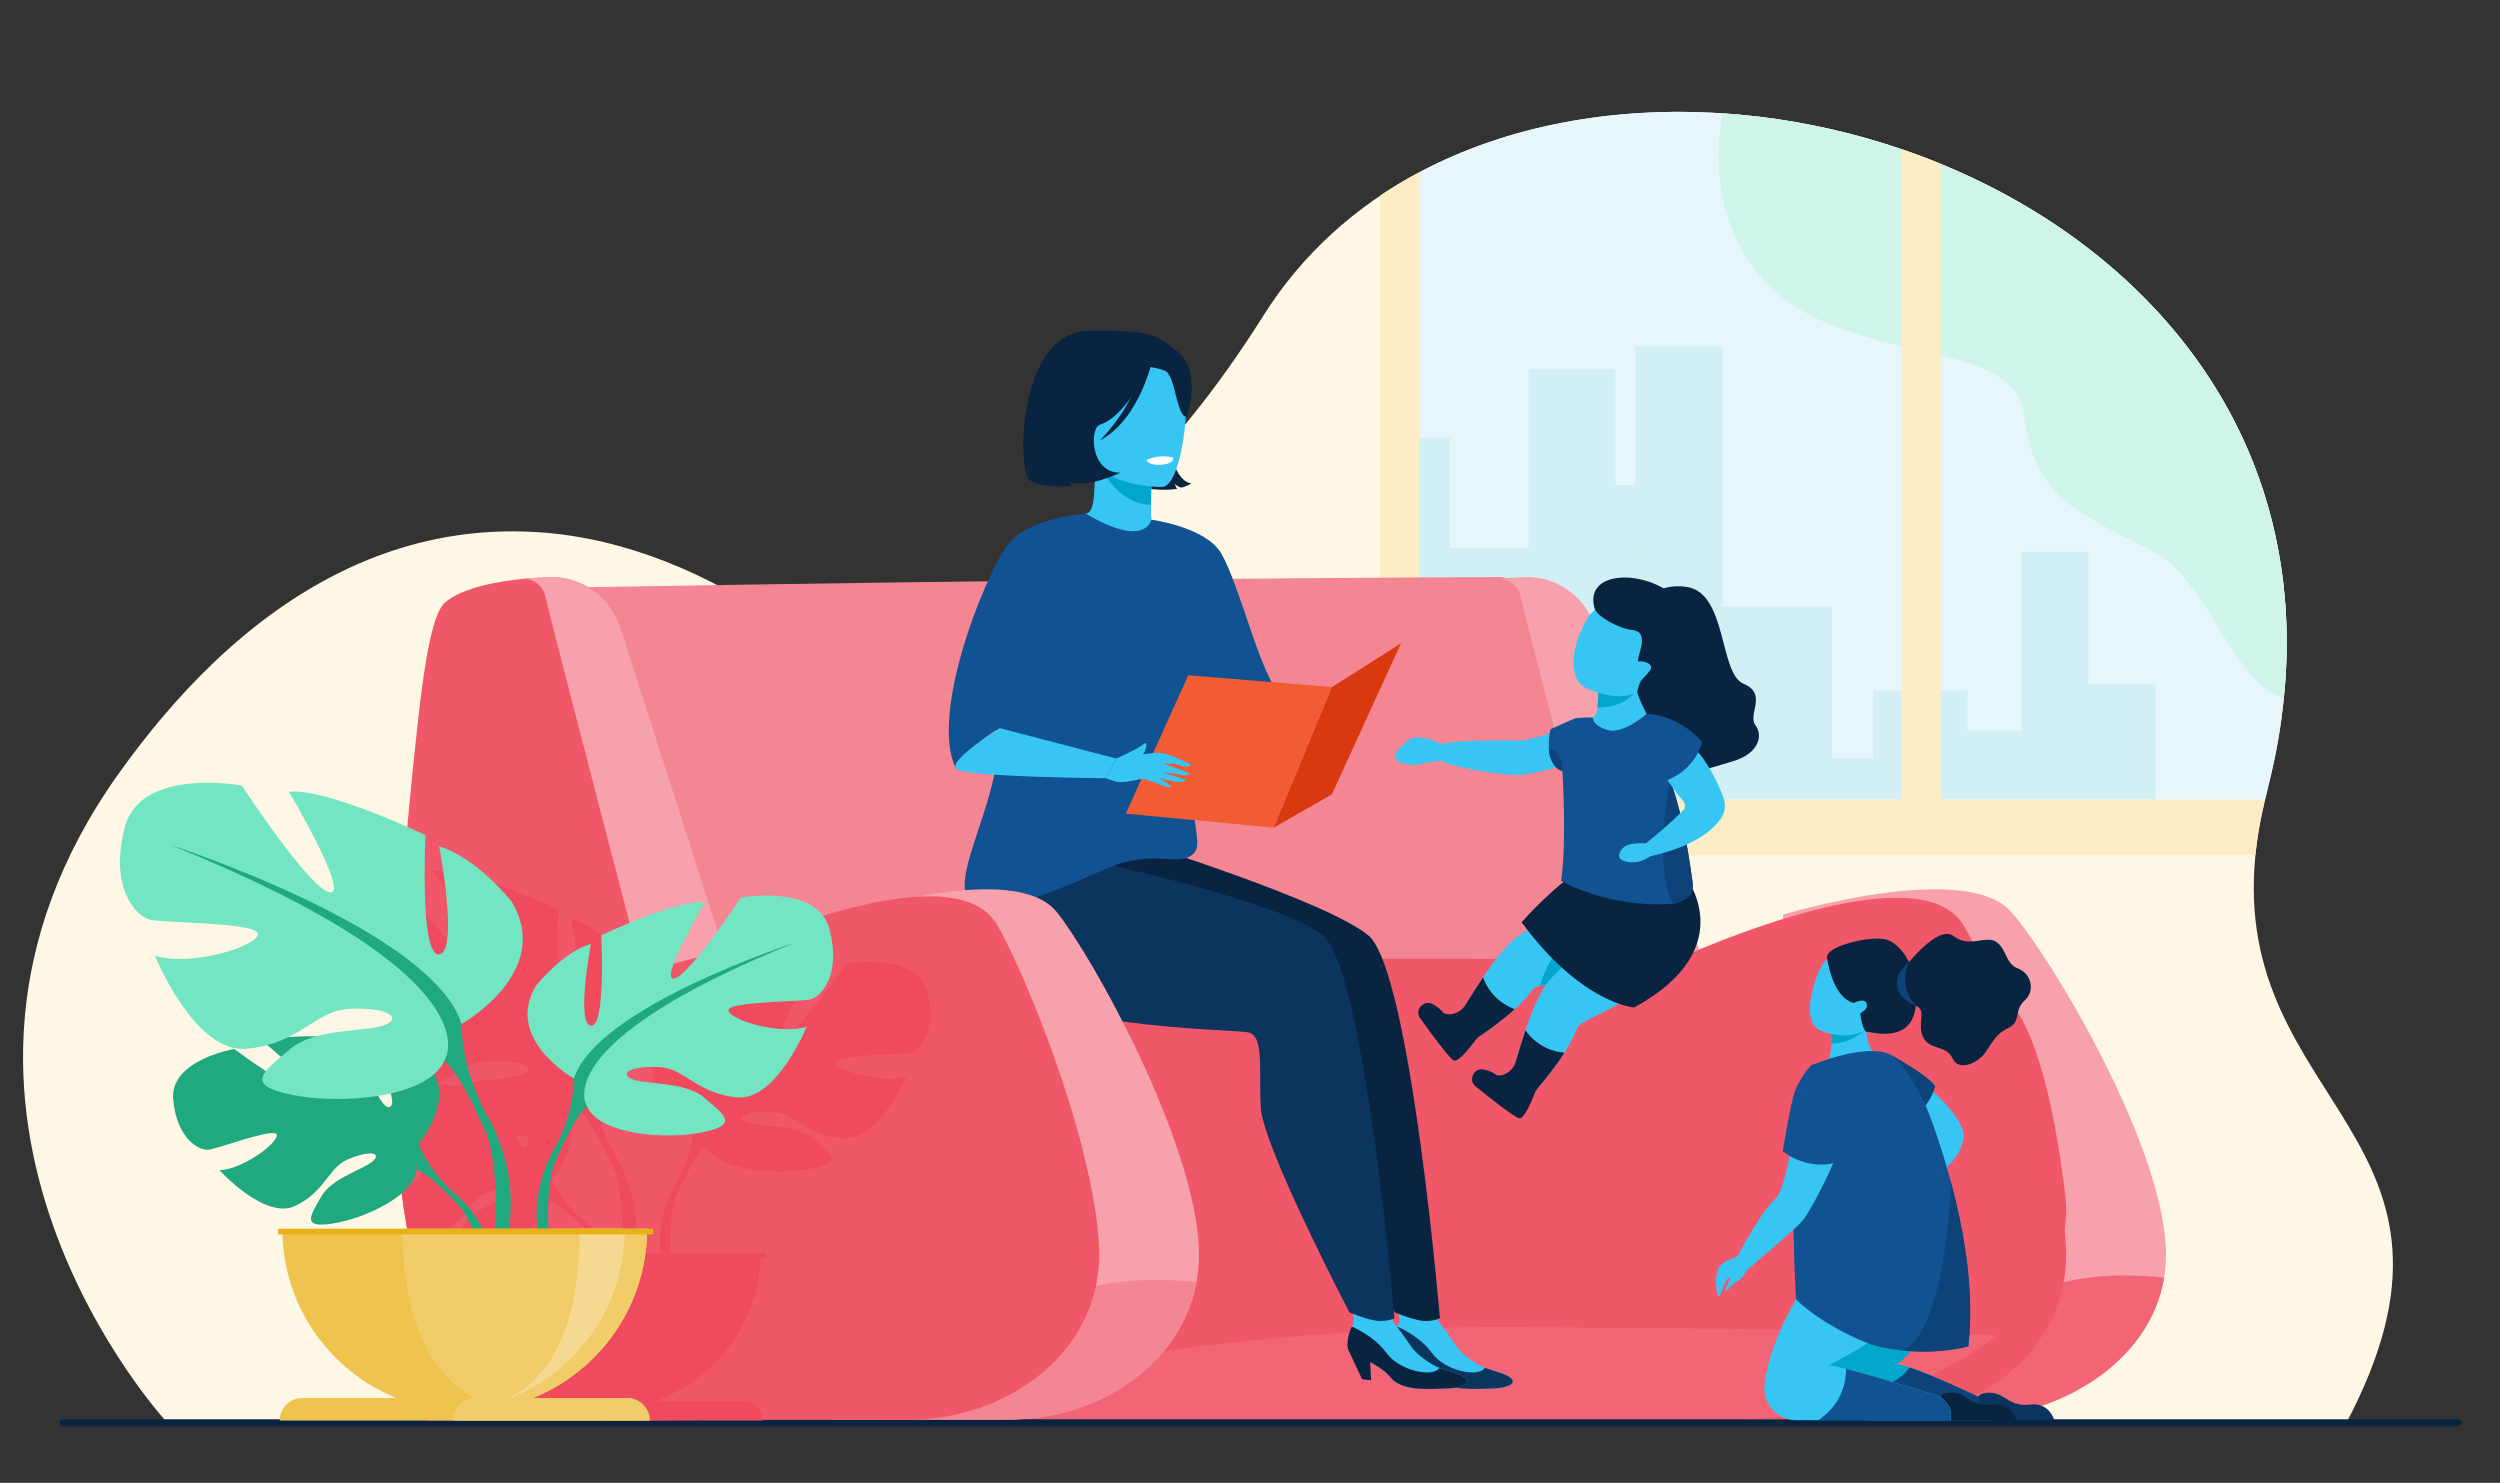 <?xml version="1.0" encoding="UTF-8" standalone="no"?> <svg xmlns:dc="http://purl.org/dc/elements/1.1/" xmlns:cc="http://creativecommons.org/ns#" xmlns:rdf="http://www.w3.org/1999/02/22-rdf-syntax-ns#" xmlns:svg="http://www.w3.org/2000/svg" xmlns="http://www.w3.org/2000/svg" xmlns:sodipodi="http://sodipodi.sourceforge.net/DTD/sodipodi-0.dtd" xmlns:inkscape="http://www.inkscape.org/namespaces/inkscape" version="1.1" id="svg16505" xml:space="preserve" width="4495.907" height="2666.667" viewBox="0 0 4495.907 2666.667" sodipodi:docname="Mom reading book to children at home.svg" inkscape:version="0.92.5 (2060ec1f9f, 2020-04-08)"><rect x="0" y="0" width="4495.907" height="2666.667" fill="#333333" stroke="none"/><defs id="defs16509"></defs><g id="g16513" inkscape:groupmode="layer" inkscape:label="ink_ext_XXXXXX" transform="matrix(1.333,0,0,-1.333,0,2666.667)"><path inkscape:connector-curvature="0" id="path16519" style="fill:#fef7e5;fill-opacity:1;fill-rule:nonzero;stroke:none;stroke-width:0.112" d="M 3164.21,78.472 227.163,79.357 c 0,0 -392.824,421.751 -66.431,878.373 37.762,52.835 79.979,103.373 126.728,148.073 137.968,131.97 281.893,181.623 418.443,177.611 117.631,-2.902 232.14,-47.86 329.765,-112.651 105.513,-70.013 409.693,-8.617 668.591,403.62 52.073,82.9 124.059,147.68 210.477,193.646 120.092,63.862 263.996,89.153 409.155,79.572 133.348,-8.796 264.231,-46.806 376.748,-106.97 150.616,-80.468 275.504,-203.754 339.063,-364.041 41.338,-104.247 52.981,-215.341 40.789,-324.44 -10.78,-98.801 -30.188,-129.942 -37.618,-204.684 -34.234,-339.556 328.059,-380.244 121.336,-768.994"></path><path inkscape:connector-curvature="0" id="path16521" style="fill:#e6f6fa;fill-opacity:1;fill-rule:nonzero;stroke:none;stroke-width:0.112" d="m 3080.492,1052.15 c 12.192,109.099 0.549,220.193 -40.789,324.44 -63.559,160.287 -188.447,283.573 -339.063,364.041 -112.517,60.164 -243.4,98.174 -376.748,106.97 -145.159,9.581 -289.063,-15.71 -409.155,-79.572 -17.974,-9.558 -35.309,-19.946 -51.983,-31.13 V 921.85 h 1193.12 c 8.303,35.096 18.052,70.17 24.619,130.3"></path><path inkscape:connector-curvature="0" id="path16523" style="fill:#cff4e9;fill-opacity:1;fill-rule:nonzero;stroke:none;stroke-width:0.112" d="m 3081.086,1057.843 c -71.358,23.431 -100.538,160.466 -179.247,200.639 -99.877,50.975 -157.553,70.619 -171,181.242 -5.861,48.33 -52.689,66.596 -112.573,81.611 -16.842,4.225 -34.727,8.203 -53.026,12.517 -65.475,15.442 -136.251,35.253 -183.841,86.889 -69.778,75.717 -67.739,169.722 -57.508,226.86 81.376,-5.367 163.156,-21.706 241.349,-48.364 207.631,-70.596 392.257,-215.341 474.462,-422.647 37.472,-94.487 53.384,-201.289 41.383,-318.747"></path><path inkscape:connector-curvature="0" id="path16525" style="fill:#d3eff6;fill-opacity:1;fill-rule:nonzero;stroke:none;stroke-width:0.112" d="M 2908.046,1077.643 V 921.85 h -1045.283 v 487.977 h 93.198 v -148.297 h 106.275 v 241.652 h 117.257 V 1346.301 h 26.726 v 187.27 h 117.257 v -351.121 h 148.286 V 977.699 h 55.401 v 91.17 h 127.286 v -53.922 h 73.073 v 241.338 h 90.262 v -178.642 h 90.262"></path><path inkscape:connector-curvature="0" id="path16527" style="fill:#fdedc4;fill-opacity:1;fill-rule:nonzero;stroke:none;stroke-width:0.112" d="m 3055.66,921.144 c -0.28,-1.143 -0.549,-2.286 -0.818,-3.418 -1.905,-8.113 -3.619,-16.069 -5.11,-23.879 -0.247,-1.233 -0.482,-2.443 -0.695,-3.664 -0.65,-3.407 -1.244,-6.768 -1.793,-10.119 -1.86,-11.172 -3.317,-22.03 -4.37,-32.598 H 1725.269 v 74.384 h 1320.07 c 3.507,0 6.947,-0.235 10.32,-0.706"></path><path inkscape:connector-curvature="0" id="path16529" style="fill:#fdedc4;fill-opacity:1;fill-rule:nonzero;stroke:none;stroke-width:0.112" d="m 1862.752,1736.922 c 16.753,11.228 34.11,21.593 51.983,31.107 v -358.203 -487.977 -4.202 h -53.014 v 4.202 814.366 l 1.031,0.706"></path><path inkscape:connector-curvature="0" id="path16531" style="fill:#fdedc4;fill-opacity:1;fill-rule:nonzero;stroke:none;stroke-width:0.112" d="M 2618.266,1779.347 V 917.648 h -53.026 v 881.589 c 17.884,-6.074 35.578,-12.707 53.026,-19.89"></path><path inkscape:connector-curvature="0" id="path16533" style="fill:#f48693;fill-opacity:1;fill-rule:nonzero;stroke:none;stroke-width:0.112" d="m 2291.966,601.971 c -5.973,-14.186 -63.369,-27.342 -148.543,-38.985 -15.016,-2.062 -30.872,-4.056 -47.49,-6.017 C 1806.051,522.825 1012.068,503.764 963.122,513.826 895.499,527.744 760.927,1207.798 760.927,1207.798 c 0,0 396.222,6.869 710.89,10.22 107.653,1.132 482.093,3.978 551.524,3.978 107.553,0 278.272,-597.053 268.624,-620.025"></path><path inkscape:connector-curvature="0" id="path16535" style="fill:#f6a1ab;fill-opacity:1;fill-rule:nonzero;stroke:none;stroke-width:0.112" d="m 2182.295,689.252 c 0,0 -121.65,465.98 -130.424,505.144 -3.911,17.447 -15.968,23.756 -28.115,25.381 21.381,2.062 36.934,2.208 36.934,2.208 42.089,0 79.493,-28.317 93.008,-70.417 29.46,-91.82 83.707,-261.15 138.66,-433.606 -2.779,0.067 -110.063,-28.709 -110.063,-28.709"></path><path inkscape:connector-curvature="0" id="path16537" style="fill:#f6a1ab;fill-opacity:1;fill-rule:nonzero;stroke:none;stroke-width:0.112" d="M 2919.6,276.679 C 2900.202,159.792 2773.342,85.364 2643.232,85.364 h -257.721 l 20.148,681.287 c 0,0 245.899,74.216 307.665,3.619 54.101,-61.844 200.829,-306.656 208.55,-451.558 0.773,-14.545 -0.022,-28.575 -2.275,-42.033"></path><path inkscape:connector-curvature="0" id="path16539" style="fill:#f16576;fill-opacity:1;fill-rule:nonzero;stroke:none;stroke-width:0.112" d="M 2919.6,276.679 C 2900.202,159.792 2773.342,85.364 2643.232,85.364 H 2516.809 C 2601.11,139.084 2677.331,304.66 2919.6,276.679"></path><path inkscape:connector-curvature="0" id="path16541" style="fill:#f05769;fill-opacity:1;fill-rule:nonzero;stroke:none;stroke-width:0.112" d="m 2235.466,694.508 c 0,0 347.67,166.854 413.514,57.855 34.973,-57.866 131.186,-288.75 138.29,-433.64 6.903,-140.789 -122.815,-233.36 -256.264,-233.36 h -237.001 l -58.539,609.144"></path><path inkscape:connector-curvature="0" id="path16543" style="fill:#f05769;fill-opacity:1;fill-rule:nonzero;stroke:none;stroke-width:0.112" d="m 2693.546,199.124 c -3.844,-3.082 -7.799,-6.107 -11.844,-9.088 -50.213,-37.013 -115.71,-66.461 -190.621,-84.715 -56.623,-13.794 -118.613,-21.19 -183.449,-20.63 l -112.696,-0.034 h -1.524 l -533.449,-0.146 -305.771,-0.09 h -4.527 l -0.022,0.134 -10.612,55.502 -96.818,559.682 c 0,0 1339.927,30.177 1448.88,-32.026 50.594,-28.866 79.303,-148.487 95.215,-280.289 8.472,-70.182 -27.432,-136.06 -92.761,-188.301"></path><path inkscape:connector-curvature="0" id="path16545" style="fill:#f16576;fill-opacity:1;fill-rule:nonzero;stroke:none;stroke-width:0.112" d="m 2693.546,199.124 c -3.844,-3.082 -7.799,-6.107 -11.844,-9.088 -50.213,-37.013 -115.71,-66.461 -190.621,-84.715 -56.623,-13.794 -118.613,-21.19 -183.449,-20.63 l -112.696,-0.034 h -1.524 l -533.449,-0.146 -305.771,-0.09 -4.55,0.134 -10.612,55.502 c 187.416,36.206 446.762,72.994 717.291,70.148 258.371,-2.734 474.698,-2.376 637.226,-11.082"></path><path inkscape:connector-curvature="0" id="path16547" style="fill:#082441;fill-opacity:1;fill-rule:nonzero;stroke:none;stroke-width:0.112" d="m 1489.018,1434.042 c 0,0 -41.316,-34.334 4.202,-77.936 0,0 -39.052,-13.637 -51.726,-4.381 0,0 2.656,-4.695 4.975,-6.757 0,0 -39.971,-3.631 -57.194,7.967 -17.223,11.587 -17.784,217.123 94.644,200.28 0,0 93.848,12.259 91.024,-97.255 -2.824,-109.525 32.766,-107.586 32.766,-107.586 0,0 -9.637,-5.412 -14.411,-5.67 0,0 -7.127,2.275 -8.718,6.062 0,0 1.714,-5.995 3.608,-7.822 0,0 -38.212,-5.737 -58.18,7.71 -19.969,13.458 -45.237,62.595 -40.991,85.388"></path><path inkscape:connector-curvature="0" id="path16549" style="fill:#082441;fill-opacity:1;fill-rule:nonzero;stroke:none;stroke-width:0.112" d="m 1482.978,1378.069 c 0,0 -32.082,30.558 -45.372,60.242 -9.491,21.19 -55.278,106.97 30.278,115.811 0,0 61.094,2.88 87.45,-6.712 20.966,-7.62 53.395,-27.286 42.414,-106.253 l -1.457,-26.109 -113.312,-36.979"></path><path inkscape:connector-curvature="0" id="path16551" style="fill:#37c6f4;fill-opacity:1;fill-rule:nonzero;stroke:none;stroke-width:0.112" d="m 2009.122,127.139 c -18.131,0.022 -55.513,-4.706 -71.93,15.285 -16.427,19.991 -51.927,29.818 -56.454,36.206 -2.443,3.451 0.807,18.77 4.314,32.205 v 0 c 8.852,12.169 -5.412,28.765 -5.412,28.765 l 47.512,-3.194 c 0,0 22.647,-30.054 39.321,-54.236 6.331,-9.166 25.426,-22.938 36.912,-27.039 14.859,-5.312 29.639,-8.584 35.063,-13.884 9.637,-9.39 -11.194,-14.13 -29.325,-14.108"></path><path inkscape:connector-curvature="0" id="path16553" style="fill:#0b355e;fill-opacity:1;fill-rule:nonzero;stroke:none;stroke-width:0.112" d="m 2009.122,127.139 c -18.131,0.022 -55.513,-4.706 -71.93,15.285 -16.427,19.991 -51.927,29.818 -56.454,36.206 -2.443,3.451 -2.566,17.358 4.314,32.205 l 0.012,0.011 c 0,0 29.919,-12.248 46.829,-35.724 16.898,-23.487 61.889,-33.696 71.369,-20.148 0.044,0.045 0.089,0.112 0.123,0.157 14.859,-5.312 29.639,-8.584 35.063,-13.884 9.637,-9.39 -11.194,-14.13 -29.325,-14.108"></path><path inkscape:connector-curvature="0" id="path16555" style="fill:#932722;fill-opacity:1;fill-rule:nonzero;stroke:none;stroke-width:0.112" d="m 1880.738,178.629 18.232,-38.895 12.124,-1.322 -1.804,34.637 -28.552,5.58"></path><path inkscape:connector-curvature="0" id="path16557" style="fill:#082441;fill-opacity:1;fill-rule:nonzero;stroke:none;stroke-width:0.112" d="m 1524.832,867.625 c 0,0 264.377,-81.869 321.257,-129.157 56.892,-47.288 96.526,-516.305 96.526,-516.305 0,0 -6.779,-4.124 -20.686,-3.799 -12.931,0.291 -40.038,11.475 -40.038,11.475 0,0 -116.192,222.781 -119.509,275.493 -3.328,52.723 5.144,98.263 -17.627,102.499 -22.77,4.236 -313.335,5.771 -346.571,87.618 -33.236,81.847 12.405,152.555 12.405,152.555 l 114.243,19.621"></path><path inkscape:connector-curvature="0" id="path16559" style="fill:#37c6f4;fill-opacity:1;fill-rule:nonzero;stroke:none;stroke-width:0.112" d="m 1947.804,127.139 c -18.131,0.022 -55.513,-4.706 -71.93,15.285 -16.439,19.991 -51.927,29.818 -56.455,36.206 -2.443,3.451 0.807,18.77 4.314,32.205 v 0 c 8.841,12.169 -5.412,28.765 -5.412,28.765 l 47.512,-3.194 c 0,0 22.636,-30.054 39.321,-54.236 6.32,-9.166 25.415,-22.938 36.912,-27.039 14.859,-5.312 29.639,-8.584 35.063,-13.884 9.637,-9.39 -11.195,-14.13 -29.325,-14.108"></path><path inkscape:connector-curvature="0" id="path16561" style="fill:#082441;fill-opacity:1;fill-rule:nonzero;stroke:none;stroke-width:0.112" d="m 1947.804,127.139 c -18.131,0.022 -55.513,-4.706 -71.93,15.285 -16.439,19.991 -51.927,29.818 -56.455,36.206 -2.443,3.451 -2.566,17.358 4.314,32.205 v 0.011 c 0,0 29.93,-12.248 46.829,-35.724 16.909,-23.487 61.9,-33.696 71.38,-20.148 0.045,0.045 0.089,0.112 0.123,0.157 14.859,-5.312 29.639,-8.584 35.063,-13.884 9.637,-9.39 -11.195,-14.13 -29.325,-14.108"></path><path inkscape:connector-curvature="0" id="path16563" style="fill:#082441;fill-opacity:1;fill-rule:nonzero;stroke:none;stroke-width:0.112" d="m 1819.42,178.629 18.232,-38.895 12.125,-1.322 -1.804,34.637 -28.552,5.58"></path><path inkscape:connector-curvature="0" id="path16565" style="fill:#0b355e;fill-opacity:1;fill-rule:nonzero;stroke:none;stroke-width:0.112" d="m 1455.637,842.872 c 0,0 272.243,-57.116 329.135,-104.404 56.892,-47.288 96.526,-516.305 96.526,-516.305 0,0 -6.779,-4.124 -20.686,-3.799 -12.943,0.291 -40.038,11.475 -40.038,11.475 0,0 -116.192,222.781 -119.52,275.493 -3.317,52.723 5.155,98.263 -17.615,102.499 -22.77,4.236 -313.335,5.771 -346.571,87.618 -33.236,81.847 12.405,152.555 12.405,152.555 l 106.365,-5.132"></path><path inkscape:connector-curvature="0" id="path16567" style="fill:#37c6f4;fill-opacity:1;fill-rule:nonzero;stroke:none;stroke-width:0.112" d="m 1557.945,1282.081 c 0.325,-0.146 -31.701,-16.775 -55.793,-10.186 -22.658,6.174 -37.461,35.556 -37.147,35.623 9.592,1.905 12.36,15.094 12.158,71.762 l 4.337,-0.852 72.938,-14.444 c 0,0 -1.659,-22.961 -1.703,-44.588 -0.056,-18.153 1.053,-35.377 5.211,-37.315"></path><path inkscape:connector-curvature="0" id="path16569" style="fill:#00a6cc;fill-opacity:1;fill-rule:nonzero;stroke:none;stroke-width:0.112" d="m 1554.438,1363.984 c 0,0 -1.659,-22.961 -1.703,-44.588 -40.822,1.154 -62.394,38.391 -71.235,59.032 l 72.938,-14.444"></path><path inkscape:connector-curvature="0" id="path16571" style="fill:#37c6f4;fill-opacity:1;fill-rule:nonzero;stroke:none;stroke-width:0.112" d="m 1568.075,1343.499 c 0,0 -96.582,-1.591 -96.65,58.572 -0.056,60.152 -12.573,100.46 49.092,104.023 61.654,3.563 73.655,-19.386 78.564,-39.455 4.908,-20.07 -5.894,-121.168 -31.006,-123.14"></path><path inkscape:connector-curvature="0" id="path16573" style="fill:#115293;fill-opacity:1;fill-rule:nonzero;stroke:none;stroke-width:0.112" d="m 1342.884,1022.264 c -9.525,39.937 22.882,117.447 56.701,181.612 30.692,58.158 62.55,105.334 65.419,103.642 80.939,-48.039 88.256,-8.102 88.256,-8.102 v -0.012 c 0.034,0 73.532,-9.749 94.341,-45.585 25.829,-44.464 53.732,-168.714 81.443,-192.235 -4.258,-13.021 -2.432,-19.969 2.073,-36.094 0.975,-3.463 2.039,-6.757 3.216,-9.872 4.169,-11.351 9.402,-20.563 13.906,-28.563 -14.086,-8.561 -41.293,-24.832 -61.329,-13.133 -30.558,17.884 -54.393,72.322 -67.806,93.994 -0.056,0.089 -0.101,0.168 -0.157,0.246 -29.157,-165.072 10.489,-202.667 -9.581,-220.07 -21.201,-18.377 -51.479,8.752 -118.097,-20.126 -43.702,-18.949 -104.337,-46.358 -145.159,-51.132 -21.403,-2.51 -37.382,1.221 -42.593,15.677 -15.139,42.022 57.541,153.608 39.366,229.751"></path><path inkscape:connector-curvature="0" id="path16575" style="fill:#ffffff;fill-opacity:1;fill-rule:nonzero;stroke:none;stroke-width:0.112" d="m 1546.605,1379.974 c 0,0 1.804,-7.642 20.809,-6.466 0,0 15.968,0.986 15.475,9.379 0,0 -15.475,5.984 -36.284,-2.914"></path><path inkscape:connector-curvature="0" id="path16577" style="fill:#115293;fill-opacity:1;fill-rule:nonzero;stroke:none;stroke-width:0.112" d="m 1289.724,963.602 c 21.649,30.39 44.195,46.459 59.032,54.55 -3.418,8.796 91.035,124.597 91.035,142.537 0,18.176 25.202,146.84 25.202,146.84 0,0 -78.698,-4.863 -105.95,-42.862 -34.077,-47.535 -104.863,-230.446 -69.319,-301.065"></path><path inkscape:connector-curvature="0" id="path16579" style="fill:#37c6f4;fill-opacity:1;fill-rule:nonzero;stroke:none;stroke-width:0.112" d="m 1348.756,1018.152 157.273,-41.035 -14.758,-26.502 c 0,0 -191.405,1.333 -201.546,12.987 -10.141,11.654 59.032,54.55 59.032,54.55"></path><path inkscape:connector-curvature="0" id="path16581" style="fill:#163560;fill-opacity:1;fill-rule:nonzero;stroke:none;stroke-width:0.112" d="m 1619.106,1067.917 c 13.413,-21.672 37.248,-76.109 67.806,-93.994 20.036,-11.699 47.243,4.572 61.329,13.133 -4.505,8.001 -9.738,17.212 -13.906,28.563 -11.251,-2.566 -24.966,-5.861 -33.819,-8.516 -17.212,-5.211 -81.41,60.814 -81.41,60.814"></path><path inkscape:connector-curvature="0" id="path16583" style="fill:#f15c35;fill-opacity:1;fill-rule:nonzero;stroke:none;stroke-width:0.112" d="m 1603.07,1089.51 -84.2,-186.755 199.574,-18.848 78.519,189.646 -193.893,15.957"></path><path inkscape:connector-curvature="0" id="path16585" style="fill:#d9390f;fill-opacity:1;fill-rule:nonzero;stroke:none;stroke-width:0.112" d="m 1796.964,1073.553 93.12,59.066 -93.12,-203.62 -78.519,-45.092 c 4.191,10.119 78.519,189.646 78.519,189.646"></path><path inkscape:connector-curvature="0" id="path16587" style="fill:#37c6f4;fill-opacity:1;fill-rule:nonzero;stroke:none;stroke-width:0.112" d="m 1506.029,977.117 c 0,0 29.079,12.808 36.452,19.352 4.751,4.225 4.393,-1.804 3.944,-3.463 -0.908,-3.317 -2.107,-9.984 -10.578,-15.554 -12.203,-8.035 -29.819,-0.336 -29.819,-0.336"></path><path inkscape:connector-curvature="0" id="path16589" style="fill:#082441;fill-opacity:1;fill-rule:nonzero;stroke:none;stroke-width:0.112" d="m 1558.259,1527.711 c 0,0 -30.816,-86.407 -75.079,-100.403 -44.252,-13.996 -58.55,3.709 -58.55,3.709 0,0 32.934,29.236 37.472,77.364 0,0 72.064,55.278 96.156,19.33"></path><path inkscape:connector-curvature="0" id="path16591" style="fill:#082441;fill-opacity:1;fill-rule:nonzero;stroke:none;stroke-width:0.112" d="m 1551.356,1520.976 c 0,0 22.792,-16.237 29.045,-32.889 6.253,-16.663 10.556,-51.412 20.652,-49.675 0,0 19.139,54.27 -7.261,82.934 -28.003,30.401 -42.436,-0.37 -42.436,-0.37"></path><path inkscape:connector-curvature="0" id="path16593" style="fill:#082441;fill-opacity:1;fill-rule:nonzero;stroke:none;stroke-width:0.112" d="m 1555.558,1518.556 c 0,0 -16.372,-82.889 -71.582,-112.17 0,0 53.888,53.328 55.749,107.553 1.86,54.236 15.834,4.617 15.834,4.617"></path><path inkscape:connector-curvature="0" id="path16595" style="fill:#082441;fill-opacity:1;fill-rule:nonzero;stroke:none;stroke-width:0.112" d="m 1389.276,1352.935 c 17.212,-11.598 57.194,-7.979 57.194,-7.979 -2.331,2.062 -4.964,6.779 -4.964,6.779 23.588,-11.699 69.969,11.049 69.969,11.049 -41.047,-0.135 -41.047,59.133 -28.294,64.523 -1.804,44.296 1.67,100.728 3.53,126.143 -1.793,-0.101 -2.801,-0.235 -2.801,-0.235 -112.416,16.842 -111.845,-188.694 -94.632,-200.28"></path><path inkscape:connector-curvature="0" id="path16597" style="fill:#37c6f4;fill-opacity:1;fill-rule:nonzero;stroke:none;stroke-width:0.112" d="m 1506.029,977.117 c 0,0 51.076,9.738 62.349,7.273 11.273,-2.476 36.475,-13.301 38.357,-15.632 1.883,-2.331 -7.317,-3.642 -13.94,-0.941 -8.472,3.463 -22.546,2.017 -22.546,2.017 0,0 27.14,-8.897 33.785,-12.685 0.661,-0.37 0.684,-1.333 0.044,-1.737 -1.804,-1.154 -6.163,-1.535 -12.214,-0.045 -8.696,2.14 -24.193,3.53 -24.193,3.53 l 30.849,-10.141 c 0.381,-0.123 0.65,-0.504 0.594,-0.896 -0.213,-1.502 -2.902,-2.846 -10.309,-2.409 -5.715,0.325 -24.664,5.166 -24.664,5.166 l 16.215,-10.825 c 0,0 -4.471,-2.544 -12.92,1.255 -5.805,2.6 -23.252,8.942 -27.477,8.505 -4.224,-0.448 -25.84,-6.398 -35.231,-3.339 -9.402,3.048 -13.458,4.404 -13.458,4.404 l 14.758,26.502"></path><path inkscape:connector-curvature="0" id="path16599" style="fill:#082441;fill-opacity:1;fill-rule:nonzero;stroke:none;stroke-width:0.112" d="M 3315.969,76.119 H 85.355 c -2.656,0 -4.829,2.174 -4.829,4.83 v 0 c 0,2.656 2.173,4.83 4.829,4.83 H 3315.969 c 2.656,0 4.83,-2.174 4.83,-4.83 v 0 c 0,-2.656 -2.174,-4.83 -4.83,-4.83"></path><path inkscape:connector-curvature="0" id="path16601" style="fill:#f6a1ab;fill-opacity:1;fill-rule:nonzero;stroke:none;stroke-width:0.112" d="M 1614.153,270.572 C 1593.254,157.204 1478.575,85.364 1361.015,85.364 h -237.001 l 18.534,681.287 c 0,0 226.132,74.216 282.923,3.619 49.765,-61.844 184.704,-306.656 191.809,-451.558 0.818,-16.753 -0.28,-32.833 -3.126,-48.14"></path><path inkscape:connector-curvature="0" id="path16603" style="fill:#f48693;fill-opacity:1;fill-rule:nonzero;stroke:none;stroke-width:0.112" d="M 1614.153,270.572 C 1593.254,157.204 1478.575,85.364 1361.015,85.364 H 1171.358 c 88.772,56.567 208.304,212.898 442.795,185.209"></path><path inkscape:connector-curvature="0" id="path16605" style="fill:#f05769;fill-opacity:1;fill-rule:nonzero;stroke:none;stroke-width:0.112" d="m 1478.53,265.832 c -9.424,-44.767 -33.516,-82.844 -66.484,-112.349 l -0.012,-0.011 c -19.677,-17.593 -42.526,-32.138 -67.313,-43.198 -30.468,-13.615 -63.884,-22.019 -97.994,-24.429 -1.77,-0.101 -3.53,-0.213 -5.3,-0.314 -1.412,-0.067 -2.824,-0.123 -4.236,-0.168 -2.353,-0.101 -4.706,-0.168 -7.06,-0.19 -1.233,-0.022 -2.488,-0.034 -3.754,-0.034 H 989.376 l -0.022,0.112 c -4.494,-0.056 -9.077,-0.112 -13.682,-0.168 -24.395,-0.28 -49.888,-0.538 -73.524,-0.74 -3.968,-0.034 -7.866,-0.067 -11.709,-0.09 -1.433,-0.022 -2.869,-0.022 -4.26,-0.022 -23.362,-0.146 -44.023,-0.213 -58.753,-0.123 -20.717,0.123 -40.25,1.502 -58.614,4.247 -23.696,3.519 -45.43,9.301 -65.325,17.571 -3.55,1.479 -7.045,3.026 -10.471,4.662 -3.494,1.67 -6.932,3.418 -10.303,5.255 -8.993,4.875 -17.569,10.365 -25.7,16.484 -21.023,15.789 -39.206,35.769 -54.674,60.365 -10.762,17.111 -20.23,36.463 -28.416,58.214 -10.039,26.591 -18.141,56.768 -24.435,90.8 -0.166,0.863 -0.333,1.726 -0.486,2.6 -2.84,15.643 -5.305,32.082 -7.392,49.339 -0.948,7.878 -1.824,15.901 -2.619,24.115 -2.825,29 -4.691,60.175 -5.652,93.635 -0.083,2.913 -0.152,5.849 -0.223,8.797 -0.013,0.661 -0.027,1.311 -0.042,1.961 -0.585,26.58 -0.613,54.55 -0.097,84.009 0.223,12.909 0.557,26.076 0.989,39.556 0.194,6.13 0.417,12.304 0.653,18.546 1.211,31.331 2.965,64.13 5.222,98.476 1.015,15.43 2.129,31.163 3.355,47.21 5.039,66.147 11.862,137.651 20.326,214.836 9.592,87.618 20.662,148.868 36.757,162.808 23.737,20.585 73.26,28.866 107.717,32.183 h 0.028 c 21.372,2.062 46.224,1.748 46.946,1.67 0.489,-0.045 11.487,-1.961 12.113,-2.129 1.197,-0.28 20.494,-7.373 26.452,-10.959 20.425,-12.326 36.506,-32.284 44.414,-57.004 27.511,-85.97 76.616,-239.668 127.725,-400.437 0.247,-0.807 0.515,-1.614 0.762,-2.42 2.947,-9.234 5.883,-18.501 8.83,-27.779 0.291,-0.93 0.583,-1.883 0.896,-2.813 0.146,-0.471 0.302,-0.941 0.459,-1.412 2.88,1.21 5.861,2.476 8.942,3.743 0.101,0.056 0.202,0.09 0.325,0.134 12.248,5.11 26.121,10.713 41.08,16.405 h 0.022 c 7.754,2.947 15.789,5.95 24.081,8.931 23.386,8.427 48.633,16.764 74.227,23.935 11.34,3.205 22.793,6.186 34.144,8.819 14.59,3.395 29.079,6.275 43.187,8.404 0.493,0.079 0.885,0.134 1.233,0.19 1.67,0.258 3.328,0.482 4.987,0.717 9.951,1.367 19.677,2.364 29.113,2.902 h 0.012 c 48.196,2.779 88.111,-6.275 106.376,-36.587 6.824,-11.329 15.991,-29.281 26.378,-51.905 21.448,-46.773 48.106,-113.593 70.07,-183.315 21.818,-69.263 38.996,-141.405 41.853,-199.686 0.919,-18.669 -0.56,-36.486 -4.124,-53.351"></path><path inkscape:connector-curvature="0" id="path16607" style="fill:#f6a1ab;fill-opacity:1;fill-rule:nonzero;stroke:none;stroke-width:0.112" d="m 866.555,689.252 c 0,0 -121.645,465.98 -130.426,505.144 -3.907,17.447 -15.966,23.756 -28.113,25.381 21.382,2.062 36.937,2.208 36.937,2.208 42.089,0 79.494,-28.317 93.002,-70.417 29.459,-91.82 83.705,-261.15 138.658,-433.606 -2.779,0.067 -110.058,-28.709 -110.058,-28.709"></path><path inkscape:connector-curvature="0" id="path16609" style="fill:#ef4a5e;fill-opacity:1;fill-rule:nonzero;stroke:none;stroke-width:0.112" d="m 950.437,457.999 c 0.639,-1.311 1.289,-2.667 1.983,-4.101 -0.224,0.303 -1.143,1.692 -1.983,4.101 z M 788.011,352.654 c -32.398,27.488 -42.924,57.676 -42.924,57.676 0,0 40.195,44.913 19.296,82.172 5.235,4.437 9.37,9.458 12.1,15.049 10.998,-6.152 27.483,-35.444 38.927,-57.922 1.629,-3.821 4.204,-9.11 8.048,-16.293 1.545,-3.25 2.798,-5.905 3.647,-7.766 14.437,-34.592 13.714,-86.464 11.834,-115.542 h -15.189 c -14.688,27.678 -35.74,42.627 -35.74,42.627 z m -8.855,160.377 c -1.211,-3.395 -2.507,-5.244 -2.66,-5.457 0.933,1.916 1.797,3.72 2.66,5.457 z m -72.982,38.413 c -14.48,-7.463 -54.13,-5.827 -86.988,-14.511 -11.527,0.134 -23.682,-0.079 -34.709,-1.009 28.29,13.268 46.056,31.13 72.786,33.091 39.736,2.925 68.779,-7.317 48.911,-17.571 z m 3.55,-97.714 c -3.996,-1.983 -9.161,3.754 -14.507,12.954 5.29,0.807 10.496,1.759 15.566,2.857 2.352,-7.967 2.589,-14.018 -1.059,-15.811 z m 540.724,209.951 c -0.908,3.205 -2.084,6.141 -3.519,8.853 -22.479,42.503 -105.468,27.79 -105.468,27.79 0,0 -0.258,-0.381 -0.751,-1.087 -7.183,-10.421 -64.209,-92.324 -81.567,-94.397 -18.568,-2.23 38.256,89.926 38.256,89.926 -35.948,3.339 -127.544,-38.85 -127.544,-38.85 0,0 5.793,-108.808 -12.752,-106.6 -18.568,2.23 0,96.594 0,96.594 -18.815,-5.401 -36.957,-19.24 -49.619,-30.816 -10.781,-9.827 -17.63,-18.03 -17.63,-18.03 -40.585,-63.279 46.373,-109.917 46.373,-109.917 0,0 1.154,-37.763 -23.196,-81.062 0,0 -28.483,-41.439 -21.674,-96.056 h -35.502 c 12.934,75.897 -27.414,134.581 -27.414,134.581 -32.092,57.082 -30.56,106.836 -30.56,106.836 0,0 114.624,61.486 61.134,144.913 0,0 -42.798,51.221 -88.645,64.399 0,0 24.448,-124.406 0,-127.331 -24.461,-2.936 -16.818,140.509 -16.818,140.509 0,0 -120.751,55.603 -168.129,51.221 0,0 74.889,-121.481 50.44,-118.557 -17.794,2.129 -67.093,67.716 -92.668,103.351 -1.226,-16.047 -2.34,-31.779 -3.355,-47.21 -2.257,-34.346 -4.011,-67.145 -5.222,-98.476 8.326,-1.871 13.241,-4.269 12.586,-7.418 -0.71,-3.429 -5.596,-7.329 -13.24,-11.127 -0.433,-13.48 -0.766,-26.647 -0.989,-39.556 -0.515,-29.46 -0.487,-57.429 0.097,-84.009 0.126,0 0.251,0.022 0.375,0.034 9.301,0.852 17.626,2.376 25.257,4.37 3.828,-3.059 9.954,-8.035 16.776,-13.828 -7.741,-6.253 -14.368,-11.856 -18.433,-16.909 -8.729,5.536 -17.027,11.049 -23.71,15.576 0.961,-33.46 2.827,-64.635 5.652,-93.635 16.596,4.426 30.727,7.138 31.41,2.958 0.863,-5.278 -12.056,-17.279 -28.791,-27.073 2.088,-17.257 4.553,-33.696 7.392,-49.339 0.154,-0.874 0.32,-1.737 0.486,-2.6 14.66,-7.172 30.337,-10.791 43.621,-4.706 37.186,17.055 40.361,44.072 63.542,54.213 23.181,10.152 42.965,10.119 33.386,-0.224 -9.565,-10.343 -51.514,-20.383 -64.768,-42.84 -13.254,-22.456 -25.158,-37.606 13.324,-32.048 38.468,5.547 101.009,32.497 103.752,63.368 0.124,1.345 0.236,2.622 0.347,3.855 0.056,-2.454 -0.347,-3.855 -0.347,-3.855 8.019,-1.367 24.657,-15.486 36.685,-26.558 1.866,-1.95 4.622,-4.583 8.562,-8.068 1.685,-1.636 3.049,-2.97 3.996,-3.9 7.755,-8.27 14.383,-19.487 19.826,-30.917 H 572.085 v -6.6 h 5.222 c 2.757,-87.438 60.034,-161.744 140.381,-192.84 H 601.782 c -15.287,0 -27.692,-11.867 -27.692,-26.535 h 455.291 c 0,0.359 -0.012,0.728 -0.022,1.087 -0.291,6.903 -3.328,13.111 -8.091,17.683 -5.009,4.807 -11.934,7.766 -19.588,7.766 H 885.789 c 80.359,31.096 137.62,105.401 140.377,192.84 h 7.508 v 6.6 H 904.738 c -1.086,22.669 -0.696,57.62 9.314,81.623 0.65,1.401 1.591,3.418 2.768,5.883 2.914,5.446 4.874,9.469 6.096,12.36 8.696,17.055 21.212,39.276 29.55,43.927 16.237,-33.303 97.4,-38.85 142.627,-29.975 45.215,8.886 25.504,21.1 1.154,40.923 -24.35,19.823 -75.381,14.601 -90.442,22.378 -15.083,7.766 6.948,15.531 37.102,13.324 29.628,-2.185 44.689,-30.11 91.439,-35.287 0.807,-0.079 1.647,-0.168 2.477,-0.247 27.353,-2.499 51.031,24.059 66.54,47.826 12.125,18.568 19.274,35.444 19.274,35.444 -25.583,-7.586 -66.573,0.863 -85.757,10.22 -6.051,2.947 -9.94,5.995 -10.489,8.662 -0.538,2.544 3.765,4.449 10.881,5.928 23.846,4.897 79.281,4.83 89.993,7.396 10.108,2.42 25.751,17.145 27.723,45.484 0,0.011 0,0.011 0,0.022 v 0.022 c 0.751,10.645 -0.415,23.185 -4.538,37.741"></path><path inkscape:connector-curvature="0" id="path16611" style="fill:#20a87f;fill-opacity:1;fill-rule:nonzero;stroke:none;stroke-width:0.112" d="m 564.84,457.54 c 0,0 59.924,69.913 3.695,114.321 0,0 -41.072,24.866 -74.563,22.849 0,0 47.455,-79.572 32.103,-87.494 -15.352,-7.911 -46.486,92.481 -46.486,92.481 0,0 -93.466,9.065 -123.533,-5.39 0,0 79.901,-65.386 63.073,-69.274 -16.827,-3.9 -103.132,60.276 -103.132,60.276 0,0 -86.991,-14.803 -82.352,-67.862 4.638,-53.07 34.612,-69.453 47.787,-68.041 13.175,1.412 90.239,30.827 91.917,20.025 1.679,-10.791 -44.711,-46.067 -77.194,-47.714 0,0 61.331,-67.638 102.091,-48.117 40.761,19.52 44.24,50.459 69.648,62.069 25.409,11.598 47.099,11.576 36.608,-0.258 -10.49,-11.844 -56.475,-23.342 -71.005,-49.048 -14.53,-25.695 -27.567,-43.03 14.604,-36.688 42.172,6.342 110.719,37.203 113.729,72.535 3.01,35.332 3.01,35.332 3.01,35.332"></path><path inkscape:connector-curvature="0" id="path16613" style="fill:#20a87f;fill-opacity:1;fill-rule:nonzero;stroke:none;stroke-width:0.112" d="m 276.388,516.011 c 0,0 236.273,9.099 288.453,-58.472 0,0 11.539,-34.559 47.048,-66.024 l 5.535,-15.083 c 0,0 -40.941,43.165 -55.593,45.775 0,0 22.911,83.718 -285.443,93.803"></path><path inkscape:connector-curvature="0" id="path16615" style="fill:#20a87f;fill-opacity:1;fill-rule:nonzero;stroke:none;stroke-width:0.112" d="m 611.889,391.516 c 0,0 50.715,-37.506 54.237,-104.527 l -9.204,-0.818 c 0,0 -16.198,69.285 -45.473,96.392 -29.276,27.095 0.44,8.953 0.44,8.953"></path><path inkscape:connector-curvature="0" id="path16617" style="fill:#74e5c3;fill-opacity:1;fill-rule:nonzero;stroke:none;stroke-width:0.112" d="m 774.356,545.46 c 0,0 -95.324,53.384 -50.839,125.829 0,0 35.588,44.487 73.718,55.928 0,0 -20.336,-108.035 0,-110.578 20.336,-2.544 13.98,122.019 13.98,122.019 0,0 100.405,48.297 139.815,44.487 0,0 -62.284,-105.502 -41.943,-102.958 20.327,2.544 90.24,109.312 90.24,109.312 0,0 102.947,19.061 119.464,-41.943 16.528,-61.015 -10.164,-91.517 -25.415,-95.327 -15.251,-3.81 -113.122,-2.544 -110.578,-15.251 2.544,-12.707 68.635,-33.046 105.491,-21.605 0,0 -40.666,-100.415 -94.05,-95.327 -53.384,5.087 -69.901,38.133 -102.951,40.677 -33.047,2.533 -57.195,-6.365 -40.672,-15.262 16.523,-8.897 72.444,-2.913 99.136,-25.605 26.692,-22.692 48.297,-36.665 -1.266,-46.84 -49.572,-10.164 -138.542,-3.81 -156.336,34.323 -17.795,38.122 -17.795,38.122 -17.795,38.122"></path><path inkscape:connector-curvature="0" id="path16619" style="fill:#20a87f;fill-opacity:1;fill-rule:nonzero;stroke:none;stroke-width:0.112" d="m 1071.773,728.484 c 0,0 -266.912,-86.419 -297.416,-183.023 0,0 1.272,-43.209 -25.419,-92.784 v -19.061 c 0,0 27.962,64.825 43.214,73.723 0,0 -59.736,83.886 279.621,221.145"></path><path inkscape:connector-curvature="0" id="path16621" style="fill:#20a87f;fill-opacity:1;fill-rule:nonzero;stroke:none;stroke-width:0.112" d="m 748.937,452.677 c 0,0 -41.162,-62.506 -17.696,-138.593 l 10.589,2.846 c 0,0 -10.279,83.808 11.257,125.953 21.536,42.156 -4.151,9.794 -4.151,9.794"></path><path inkscape:connector-curvature="0" id="path16623" style="fill:#74e5c3;fill-opacity:1;fill-rule:nonzero;stroke:none;stroke-width:0.112" d="m 622.704,619.082 c 0,0 125.656,70.372 67.016,165.867 0,0 -46.912,58.64 -97.174,73.723 0,0 26.806,-142.414 0,-145.764 -26.806,-3.351 -18.429,160.836 -18.429,160.836 0,0 -132.358,63.671 -184.295,58.64 0,0 82.096,-139.052 55.288,-135.702 -26.806,3.351 -118.953,144.083 -118.953,144.083 0,0 -135.708,25.134 -157.488,-55.289 -21.782,-80.424 13.403,-120.63 33.507,-125.661 20.104,-5.02 149.111,-3.351 145.76,-20.103 -3.351,-16.753 -90.471,-43.557 -139.059,-28.485 0,0 53.613,-132.351 123.981,-125.65 70.366,6.701 92.147,50.258 135.707,53.608 43.561,3.351 75.394,-8.371 53.614,-20.103 -21.781,-11.721 -95.499,-3.844 -130.683,-33.752 -35.183,-29.908 -63.665,-48.342 1.675,-61.744 65.341,-13.402 182.62,-5.031 206.076,45.238 23.456,50.258 23.456,50.258 23.456,50.258"></path><path inkscape:connector-curvature="0" id="path16625" style="fill:#20a87f;fill-opacity:1;fill-rule:nonzero;stroke:none;stroke-width:0.112" d="m 230.657,860.342 c 0,0 351.836,-113.929 392.046,-241.26 0,0 -1.675,-56.959 33.509,-122.299 v -25.134 c 0,0 -36.86,85.444 -56.964,97.176 0,0 78.744,110.578 -368.591,291.517"></path><path inkscape:connector-curvature="0" id="path16627" style="fill:#20a87f;fill-opacity:1;fill-rule:nonzero;stroke:none;stroke-width:0.112" d="m 656.212,496.782 c 0,0 54.258,-82.396 23.325,-182.698 l -13.958,3.754 c 0,0 13.549,110.477 -14.838,166.035 -28.389,55.558 5.471,12.909 5.471,12.909"></path><path inkscape:connector-curvature="0" id="path16629" style="fill:#eec34e;fill-opacity:1;fill-rule:nonzero;stroke:none;stroke-width:0.112" d="m 380.801,342.726 c 0,-135.937 110.202,-246.134 246.138,-246.134 28.382,0 55.639,4.796 81.002,13.649 96.146,33.494 165.135,124.933 165.135,232.486 H 380.801"></path><path inkscape:connector-curvature="0" id="path16631" style="fill:#f1cc69;fill-opacity:1;fill-rule:nonzero;stroke:none;stroke-width:0.112" d="m 542.818,342.726 c 0,-92.223 22.09,-186.139 97.156,-228.295 12.479,-7.004 54.264,0.583 67.966,-4.191 96.146,33.494 165.135,124.933 165.135,232.486 H 542.818"></path><path inkscape:connector-curvature="0" id="path16633" style="fill:#f5d990;fill-opacity:1;fill-rule:nonzero;stroke:none;stroke-width:0.112" d="m 626.938,96.592 c 10.01,-1.255 -40.35,0 -29.987,0 135.936,0 246.126,110.197 246.126,246.134 h -61.149 c 0,-125.583 -33.482,-231.074 -154.991,-246.134"></path><path inkscape:connector-curvature="0" id="path16635" style="fill:#eec34e;fill-opacity:1;fill-rule:nonzero;stroke:none;stroke-width:0.112" d="m 377.399,84.052 h 499.079 c 0,8.393 -3.403,15.991 -8.896,21.481 -5.494,5.491 -13.091,8.897 -21.478,8.897 h -438.343 c -16.765,0 -30.362,-13.593 -30.362,-30.379"></path><path inkscape:connector-curvature="0" id="path16637" style="fill:#f1cc69;fill-opacity:1;fill-rule:nonzero;stroke:none;stroke-width:0.112" d="m 611.238,84.052 h 265.24 c 0,8.393 -3.403,15.991 -8.896,21.481 -5.494,5.491 -13.091,8.897 -21.478,8.897 H 641.6 c -16.765,0 -30.362,-13.593 -30.362,-30.379"></path><path inkscape:connector-curvature="0" id="path16639" style="fill:#e9b118;fill-opacity:1;fill-rule:nonzero;stroke:none;stroke-width:0.112" d="m 375.2,335.184 h 505.971 v 7.541 H 375.2 v -7.541"></path><path inkscape:connector-curvature="0" id="path16641" style="fill:#ffb27d;fill-opacity:1;fill-rule:nonzero;stroke:none;stroke-width:0.112" d="m 2156.096,1042.827 -0.157,-0.112 c 0.157,-0.056 0.157,0.112 0.157,0.112"></path><path inkscape:connector-curvature="0" id="path16643" style="fill:#d35c2b;fill-opacity:1;fill-rule:nonzero;stroke:none;stroke-width:0.112" d="m 2201.659,1247.825 c 0.796,2.409 1.367,3.989 1.367,3.989 -0.65,-1.154 -1.098,-2.499 -1.367,-3.989"></path><path inkscape:connector-curvature="0" id="path16645" style="fill:#37c6f4;fill-opacity:1;fill-rule:nonzero;stroke:none;stroke-width:0.112" d="m 2136.834,1027.195 c 0,0 -69.476,-26.894 -89.074,-25.941 -19.61,0.964 -93.467,0.078 -103.205,-4.617 0,0 -9.682,-14.982 0.269,-22.546 9.951,-7.564 83.875,-21.437 109.491,-18.725 25.616,2.712 120.641,28.978 139.545,43.478 l -57.026,28.35"></path><path inkscape:connector-curvature="0" id="path16647" style="fill:#37c6f4;fill-opacity:1;fill-rule:nonzero;stroke:none;stroke-width:0.112" d="m 1894.734,970.068 c 6.219,-1.681 13.469,-2.286 17.963,-1.053 5.95,1.569 17.156,3.238 24.372,4.202 4.505,0.706 7.754,0.975 7.754,0.975 l -0.191,22.456 c 0,0 -30.692,15.206 -43.03,6.275 -0.414,-0.314 -0.728,-0.426 -0.93,-0.852 -5.177,-3.765 -9.413,-7.721 -12.707,-11.351 -4.213,-4.998 -6.555,-9.346 -6.286,-12.595 0.157,-2.936 6.096,-6.298 13.055,-8.057"></path><path inkscape:connector-curvature="0" id="path16649" style="fill:#37c6f4;fill-opacity:1;fill-rule:nonzero;stroke:none;stroke-width:0.112" d="m 2176.188,836.821 c 0,0 -47.871,-53.126 -122.389,-95.529 -17.559,-9.973 -36.632,-34.839 -53.026,-59.334 -15.923,-23.756 -29.337,-47.165 -36.475,-56.309 l 22.949,-29.012 c 0,0 30.222,18.792 56.186,42.38 9.659,8.763 18.714,18.165 25.415,27.544 9.267,12.954 144.969,3.373 163.783,54.897 4.975,13.604 -56.443,115.363 -56.443,115.363"></path><path inkscape:connector-curvature="0" id="path16651" style="fill:#00a6cc;fill-opacity:1;fill-rule:nonzero;stroke:none;stroke-width:0.112" d="m 2097.165,713.546 c 0,0 31.477,-14.455 31.936,-31.589 0,0 -3.967,-2.678 -10.432,-6.04 -17.234,-1.916 -32.217,-3.317 -41.248,-5.48 2.555,8.853 8.18,24.417 19.745,43.108"></path><path inkscape:connector-curvature="0" id="path16653" style="fill:#082441;fill-opacity:1;fill-rule:nonzero;stroke:none;stroke-width:0.112" d="m 1946.403,635.028 c 1.266,-1.86 3.955,-2.656 7.093,-2.857 9.402,-0.605 18.299,4.292 23.308,12.27 6.723,10.701 14.937,24.048 23.969,37.517 10.242,-28.07 32.295,-39.153 42.66,-42.94 -17.526,-15.923 -36.99,-29.662 -47.781,-36.901 -1.939,-1.3 -3.631,-2.913 -4.998,-4.807 -5.692,-7.878 -22.692,-29.852 -29.169,-27.51 -5.412,1.961 -30.468,35.993 -45.551,57.004 -7.777,10.836 3.877,24.866 16.013,19.33 6.981,-3.194 12.494,-8.225 14.456,-11.105"></path><path inkscape:connector-curvature="0" id="path16655" style="fill:#37c6f4;fill-opacity:1;fill-rule:nonzero;stroke:none;stroke-width:0.112" d="m 2184.492,749.125 c 0,0 -30.412,-6.824 -91.047,-67.436 -14.287,-14.276 -26.098,-43.299 -35.421,-71.269 -9.066,-27.129 -15.8,-53.238 -20.26,-63.951 l 29.807,-21.896 c 0,0 24.171,26.121 42.952,55.737 6.992,11.004 13.245,22.479 17.223,33.292 5.513,14.948 97.087,35.029 101.591,89.691 1.199,14.433 -44.845,45.831 -44.845,45.831"></path><path inkscape:connector-curvature="0" id="path16657" style="fill:#082441;fill-opacity:1;fill-rule:nonzero;stroke:none;stroke-width:0.112" d="m 2018.019,550.783 c 1.714,-1.457 4.516,-1.524 7.598,-0.885 9.222,1.905 16.506,8.987 19.229,18.008 3.653,12.102 8.034,27.14 13.178,42.515 17.313,-24.35 41.506,-29.202 52.499,-30.11 -12.674,-19.991 -27.813,-38.391 -36.307,-48.241 -1.524,-1.759 -2.723,-3.765 -3.541,-5.95 -3.396,-9.099 -13.974,-34.794 -20.843,-34.245 -5.737,0.448 -38.906,26.636 -59.021,42.896 -10.365,8.393 -2.846,25.011 10.32,22.882 7.586,-1.233 14.231,-4.617 16.887,-6.869"></path><path inkscape:connector-curvature="0" id="path16659" style="fill:#082441;fill-opacity:1;fill-rule:nonzero;stroke:none;stroke-width:0.112" d="m 2271.358,821.581 c 0,0 82.486,-98.454 -66.697,-180.3 0,0 -71.011,4.886 -151.871,115.049 0,0 47.423,54.124 85.657,73.689 38.234,19.554 132.911,-8.438 132.911,-8.438"></path><path inkscape:connector-curvature="0" id="path16661" style="fill:#082441;fill-opacity:1;fill-rule:nonzero;stroke:none;stroke-width:0.112" d="m 2214.041,1167.771 c 0,0 4.393,48.162 60.455,41.102 56.051,-7.06 44.464,-116.921 77.622,-130.793 33.169,-13.873 5.043,-41.304 16.125,-55.928 11.082,-14.623 3.653,-38.626 -30.099,-48.555 -33.752,-9.928 -67.784,-24.473 -93.277,-1.143 -25.493,23.342 -45.462,87.999 -42.996,99.025 2.465,11.038 12.169,96.291 12.169,96.291"></path><path inkscape:connector-curvature="0" id="path16663" style="fill:#37c6f4;fill-opacity:1;fill-rule:nonzero;stroke:none;stroke-width:0.112" d="m 2142.212,1029.01 3.743,-57.922 79.449,60.108 c -0.493,0.146 -2.477,2.521 -10.746,20.204 -3.53,7.541 -5.67,14.187 -6.936,19.498 -0.134,0.527 -0.258,1.031 -0.359,1.546 -1.692,7.732 -1.524,12.304 -1.524,12.304 l -11.116,-5.379 -6.768,-3.295 -32.015,4.449 c 1.053,-6.869 0.246,-25.078 -0.829,-34.547 -0.291,-2.488 -0.594,-4.37 -0.885,-5.289 -3.418,-10.69 -11.766,-11.643 -12.013,-11.676"></path><path inkscape:connector-curvature="0" id="path16665" style="fill:#115293;fill-opacity:1;fill-rule:nonzero;stroke:none;stroke-width:0.112" d="m 2089.557,991.101 c 0.012,-0.381 0.012,-0.784 0.034,-1.188 0.112,-4.785 1.703,-17.828 12.069,-26.86 l 6.23,-3.115 c 0,0 6.04,-96.168 -1.815,-147.837 0,0 64.063,-37.338 150.617,-30.928 4.953,0.359 9.301,3.104 13.592,4.718 9.11,3.407 14.691,12.595 13.447,22.243 -3.675,28.205 -12.64,88.212 -27.051,129.695 -0.146,0.415 -0.291,0.829 -0.437,1.255 -18.019,51.009 -34.715,98.274 -34.715,98.274 0,0 -31.97,-28.205 -53.026,-21.649 -21.056,6.555 -19.498,16.618 -19.498,16.618 0,0 -20.182,0.874 -26.154,-1.726 -5.973,-2.611 -30.704,-13.727 -30.704,-13.727 0,0 -2.947,-5.379 -2.589,-25.773"></path><path inkscape:connector-curvature="0" id="path16667" style="fill:#37c6f4;fill-opacity:1;fill-rule:nonzero;stroke:none;stroke-width:0.112" d="m 2220.787,862.661 c 0,0 -21.739,1.737 -29.505,-4.594 -7.754,-6.331 -9.323,-15.139 -2.958,-17.996 19.969,-8.953 37.763,5.143 37.763,5.143 l -5.3,17.447"></path><path inkscape:connector-curvature="0" id="path16669" style="fill:#0e437a;fill-opacity:1;fill-rule:nonzero;stroke:none;stroke-width:0.112" d="m 2256.69,781.173 c 4.718,1.524 9.301,3.104 13.592,4.718 9.11,3.407 14.691,12.595 13.447,22.243 -3.675,28.205 -12.64,88.212 -27.051,129.695 -2.589,4.516 -4.135,7.082 -4.135,7.082 0,0 -22.725,-111.676 4.146,-163.738"></path><path inkscape:connector-curvature="0" id="path16671" style="fill:#37c6f4;fill-opacity:1;fill-rule:nonzero;stroke:none;stroke-width:0.112" d="m 2221.381,1030.59 c 0,0 67.111,-6.992 103.732,-106.32 3.586,-9.727 2.084,-20.652 -4.012,-29.034 -10.522,-14.444 -34.738,-36.497 -95.013,-50.022 -6.578,-1.479 -9.256,15.341 -9.256,15.341 0.807,-1.277 38.682,30.715 54.482,47.423 2.857,3.026 2.129,8.662 -0.504,11.889 -6.802,8.337 -18.277,22.781 -22.423,30.379 -6.051,11.082 -44.8,73.162 -27.006,80.345"></path><path inkscape:connector-curvature="0" id="path16673" style="fill:#115293;fill-opacity:1;fill-rule:nonzero;stroke:none;stroke-width:0.112" d="m 2221.527,1037.359 c 0,0 38.884,1.311 74.765,-37.338 0,0 -6.578,-39.724 -55.491,-55.289 0,0 -38.133,66.26 -19.274,92.627"></path><path inkscape:connector-curvature="0" id="path16675" style="fill:#00a6cc;fill-opacity:1;fill-rule:nonzero;stroke:none;stroke-width:0.112" d="m 2155.11,1045.976 c 36.654,0 51.042,20.641 51.042,20.641 l -50.213,13.906 c 1.053,-6.869 0.246,-25.078 -0.829,-34.547"></path><path inkscape:connector-curvature="0" id="path16677" style="fill:#37c6f4;fill-opacity:1;fill-rule:nonzero;stroke:none;stroke-width:0.112" d="m 2138.638,1072.735 c 0,0 66.742,-33.438 85.612,13.077 18.87,46.515 37.147,64.22 -9.435,86.273 -46.593,22.042 -64.388,8.92 -73.129,-5.939 -27.308,-46.437 -21.862,-84.032 -3.048,-93.411"></path><path inkscape:connector-curvature="0" id="path16679" style="fill:#082441;fill-opacity:1;fill-rule:nonzero;stroke:none;stroke-width:0.112" d="m 2202.544,1150.492 c 26.927,-2.902 1.345,-43.03 8.673,-42.346 8.191,0.762 20.137,-3.732 15.128,-11.43 -4.998,-7.71 -8.841,-9.704 -12.203,-14.422 -3.373,-4.718 -5.39,-15.318 -5.39,-15.318 6.499,-0.034 88.391,40.666 68.355,101.961 -20.025,61.295 -142.94,73.7 -126.008,11.082 2.981,-11.015 32.272,-27.465 51.446,-29.527"></path><path inkscape:connector-curvature="0" id="path16681" style="fill:#0e437a;fill-opacity:1;fill-rule:nonzero;stroke:none;stroke-width:0.112" d="m 2089.557,991.101 c 0.012,-0.381 0.012,-0.784 0.034,-1.188 0.112,-4.785 1.703,-17.828 12.069,-26.86 l 6.23,-3.115 c 0,0 2.196,25.986 -18.333,31.163"></path><path inkscape:connector-curvature="0" id="path16683" style="fill:#37c6f4;fill-opacity:1;fill-rule:nonzero;stroke:none;stroke-width:0.112" d="m 2561.408,567.244 c 0,0 93.165,-68.209 87.539,-102.454 -6.029,-36.598 -45.092,-54.751 -45.092,-54.751 l -42.447,157.205"></path><path inkscape:connector-curvature="0" id="path16685" style="fill:#0e437a;fill-opacity:1;fill-rule:nonzero;stroke:none;stroke-width:0.112" d="m 2590.173,502.99 c -1.681,-0.751 -3.552,-1.49 -5.614,-1.871 -20.977,-3.182 -33.191,76.009 -33.191,76.009 0,0 49.305,-26.58 59.346,-41.876 0,0 -5.368,-23.263 -20.54,-32.261"></path><path inkscape:connector-curvature="0" id="path16687" style="fill:#00a6cc;fill-opacity:1;fill-rule:nonzero;stroke:none;stroke-width:0.112" d="m 2453.62,151.085 c -2.589,-25.235 43.994,-66.629 69.218,-66.629 h 164.758 l -6.903,11.856 -11.643,19.845 c 0,0 -60.388,28.888 -92.728,39.455 -7.553,2.589 -13.593,4.101 -16.82,3.888 0,0 96.392,81.511 79.785,145.551 -8.191,31.275 -114.287,25.661 -114.287,25.661 0,0 -60.814,-84.099 -71.38,-179.628"></path><path inkscape:connector-curvature="0" id="path16689" style="fill:#0e437a;fill-opacity:1;fill-rule:nonzero;stroke:none;stroke-width:0.112" d="m 2680.693,96.312 -11.643,19.845 c 0,0 -60.388,28.888 -92.728,39.455 -6.253,-8.628 -19.408,-22.21 -39.467,-24.148 -25.661,-2.376 105.883,-28.037 143.837,-35.152"></path><path inkscape:connector-curvature="0" id="path16691" style="fill:#0b355e;fill-opacity:1;fill-rule:nonzero;stroke:none;stroke-width:0.112" d="m 2672.278,84.422 99.104,0.303 c 0,0 -6.712,24.395 -32.721,20.843 -25.997,-3.552 -34.189,14.119 -50.583,15.811 -16.383,1.703 -19.05,-5.132 -19.05,-5.132 l 3.25,-31.824"></path><path inkscape:connector-curvature="0" id="path16693" style="fill:#082441;fill-opacity:1;fill-rule:nonzero;stroke:none;stroke-width:0.112" d="m 2621.101,84.422 99.104,0.303 c 0,0 -6.712,24.395 -32.721,20.843 -25.997,-3.552 -34.189,14.119 -50.583,15.811 -16.383,1.703 -19.061,-5.132 -19.061,-5.132 l 3.261,-31.824"></path><path inkscape:connector-curvature="0" id="path16695" style="fill:#37c6f4;fill-opacity:1;fill-rule:nonzero;stroke:none;stroke-width:0.112" d="m 2466.058,560.341 38.066,-25.09 27.084,39.074 c 0,0 -13.537,14.489 -12.965,37.943 0.246,9.85 1.468,21.168 4.482,33.404 l -51.524,-16.136 c 0,0 1.849,-5.603 1.49,-12.203 -0.392,-7.116 -3.25,-47.187 -6.634,-56.992"></path><path inkscape:connector-curvature="0" id="path16697" style="fill:#00a6cc;fill-opacity:1;fill-rule:nonzero;stroke:none;stroke-width:0.112" d="m 2518.244,612.269 -45.518,5.905 c -0.012,-0.28 -0.012,-0.56 -0.034,-0.84 -0.179,-3.272 -0.885,-13.525 -1.916,-24.585 25.191,-0.874 47.468,19.52 47.468,19.52"></path><path inkscape:connector-curvature="0" id="path16699" style="fill:#37c6f4;fill-opacity:1;fill-rule:nonzero;stroke:none;stroke-width:0.112" d="m 2455.57,610.409 c 0,0 51.3,-23.398 77.163,16.159 27.902,42.683 11.721,80.043 -6.141,85.433 -35.612,10.758 -59.133,0.504 -68.041,-13.066 -8.909,-13.57 -31.331,-75.885 -2.981,-88.525"></path><path inkscape:connector-curvature="0" id="path16701" style="fill:#37c6f4;fill-opacity:1;fill-rule:nonzero;stroke:none;stroke-width:0.112" d="m 2380.514,131.027 c -2.801,-25.011 18.12,-46.571 43.344,-46.571 h 207.889 c 0,0 1.289,10.343 -2.163,18.546 -1.513,3.877 -11.643,13.156 -11.643,13.156 0,0 -83.886,26.737 -127.443,37.517 -11.43,3.014 -20.271,4.74 -23.936,4.527 0,0 168.411,84.099 148.353,140.598 -10.993,30.625 -134.346,31.914 -134.346,31.914 0,0 -89.702,-103.933 -100.056,-199.686"></path><path inkscape:connector-curvature="0" id="path16703" style="fill:#115293;fill-opacity:1;fill-rule:nonzero;stroke:none;stroke-width:0.112" d="m 2422.995,247.69 c 28.037,-28.675 86.688,-58.214 110.623,-63.615 11.217,-2.577 21.997,-4.314 32.138,-5.39 51.972,-5.603 89.702,5.39 89.702,5.39 8.841,76.558 -6.679,159.581 -23.498,221.907 v 0.213 c -9.066,33.64 -18.546,61.452 -24.585,78.709 -23.723,67.066 -56.006,92.223 -56.006,92.223 -32.564,17.896 -107.698,-13.805 -107.698,-13.805 -37.091,-42.694 -20.675,-315.632 -20.675,-315.632"></path><path inkscape:connector-curvature="0" id="path16705" style="fill:#082441;fill-opacity:1;fill-rule:nonzero;stroke:none;stroke-width:0.112" d="m 2464.814,709.053 c 0,0 6.354,-54.135 36.127,-61.643 0,0 14.568,7.642 17.279,-0.784 2.712,-8.416 -6.925,-11.172 -8.169,-13.167 -1.244,-2.006 3.989,-25.448 8.147,-24.866 4.157,0.583 61.026,-18.277 66.36,34.973 5.334,53.25 -21.963,86.015 -41.965,89.96 -20.002,3.944 -78.048,-8.707 -77.779,-24.473"></path><path inkscape:connector-curvature="0" id="path16707" style="fill:#115293;fill-opacity:1;fill-rule:nonzero;stroke:none;stroke-width:0.112" d="m 2453.183,84.456 h 178.564 c 0,0 1.289,10.343 -2.163,18.546 -1.513,3.877 -11.643,13.156 -11.643,13.156 0,0 -83.886,26.737 -127.443,37.517 0,-13.805 -3.239,-46.358 -37.315,-69.218"></path><path inkscape:connector-curvature="0" id="path16709" style="fill:#082441;fill-opacity:1;fill-rule:nonzero;stroke:none;stroke-width:0.112" d="m 2569.835,695.505 c 0,0 44.588,58.819 65.901,42.022 21.302,-16.786 43.949,2.364 57.967,-8.113 14.007,-10.477 11.889,-29.247 29.056,-35.657 17.167,-6.41 23.711,-29.751 8.684,-43.03 -15.038,-13.29 -4.056,-28.541 -21.492,-36.777 -17.425,-8.225 -20.944,-18.501 -31.724,-33.606 -10.791,-15.094 -36.262,-25.493 -44.151,-7.508 -7.878,17.974 -30.569,10.354 -39.523,28.328 -8.942,17.974 5.636,37.472 -9.995,42.403 -15.632,4.931 -14.724,51.939 -14.724,51.939"></path><path inkscape:connector-curvature="0" id="path16711" style="fill:#0e437a;fill-opacity:1;fill-rule:nonzero;stroke:none;stroke-width:0.112" d="m 2575.46,702.475 c 0,0 -16.416,-30.984 9.099,-58.909 0,0 -24.171,9.648 -25.515,27.925 -1.356,18.277 16.416,30.984 16.416,30.984"></path><path inkscape:connector-curvature="0" id="path16713" style="fill:#0e437a;fill-opacity:1;fill-rule:nonzero;stroke:none;stroke-width:0.112" d="m 2565.756,178.685 c 51.972,-5.603 89.702,5.39 89.702,5.39 8.841,76.558 -6.679,159.581 -23.498,221.907 0.426,-8.853 -8.203,-206.589 -66.204,-227.297"></path><path inkscape:connector-curvature="0" id="path16715" style="fill:#37c6f4;fill-opacity:1;fill-rule:nonzero;stroke:none;stroke-width:0.112" d="m 2428.485,541.18 c 0,0 -13.682,-141.181 -33.416,-158.124 -19.733,-16.954 -53.003,-81.107 -53.003,-81.107 l 16.136,-13.436 c 0,0 59.872,49.798 73.207,64.736 13.335,14.926 69.554,123.633 57.295,143.915 -12.259,20.271 -11.508,68.882 -60.22,44.016"></path><path inkscape:connector-curvature="0" id="path16717" style="fill:#115293;fill-opacity:1;fill-rule:nonzero;stroke:none;stroke-width:0.112" d="m 2443.669,563.322 c 0,0 -18.355,-17.896 -24.787,-44.039 -6.432,-26.154 -13.772,-71.885 -13.772,-71.885 0,0 45.675,-38.817 99.193,-2.633 53.519,36.195 -20.585,134.189 -60.634,118.557"></path><path inkscape:connector-curvature="0" id="path16719" style="fill:#37c6f4;fill-opacity:1;fill-rule:nonzero;stroke:none;stroke-width:0.112" d="m 2349.9,307.26 c 0,0 -28.194,-7.295 -32.541,-19.543 -4.348,-12.237 -1.613,-37.831 1.759,-35.511 5.3,3.664 7.698,22.849 13.514,24.72 5.816,1.883 -8.135,-17.627 -4.068,-17.313 4.068,0.314 6.399,7.273 11.575,10.13 5.166,2.857 10.242,5.58 13.223,11.867 2.981,6.286 16.954,17.066 16.954,17.066 l -20.417,8.584"></path></g></svg> 